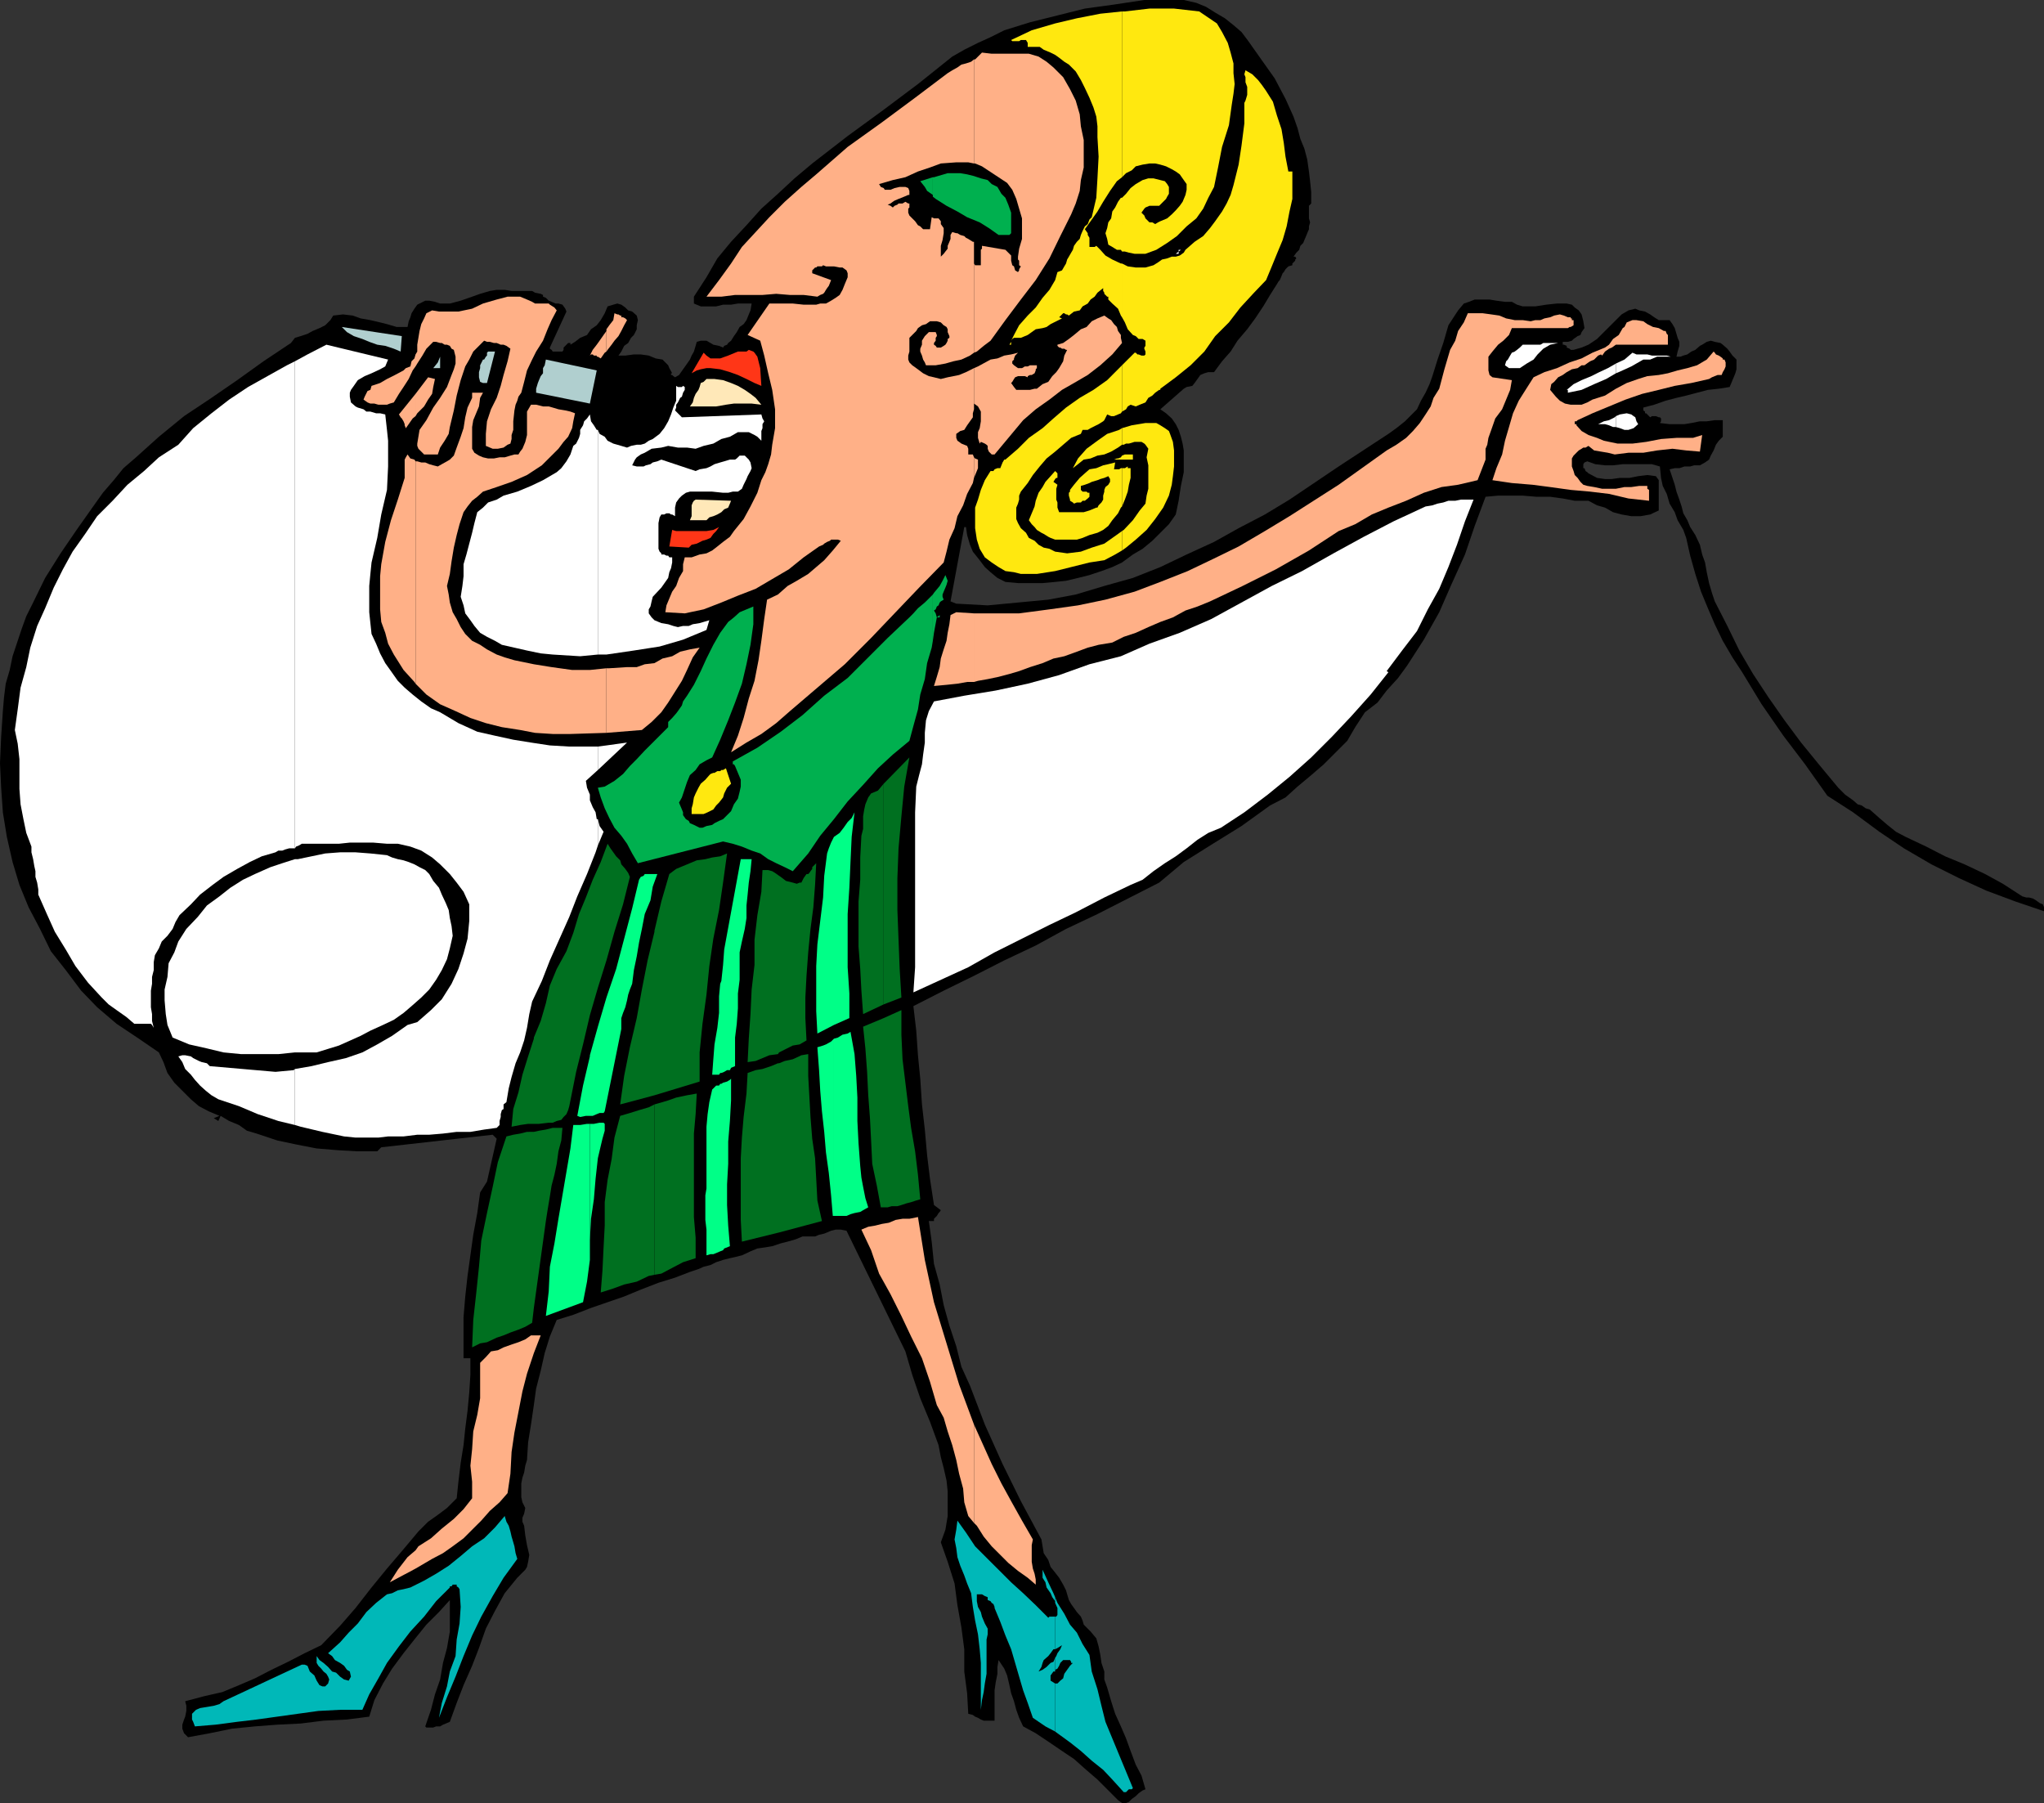 <svg xmlns="http://www.w3.org/2000/svg" width="357.598" height="315.398"><rect width="100%" height="100%" fill="#333333" stroke="none"/><path d="m226.297 20.398.703 2 .5 1.899.7 1.703.5 1.898L229 30l.2 1.7.198 1.898v2L229 36v2.2l.2.698-.2.7v.5l-.3.699-.2.5-.3.703-.2.5-.5.5-.203.7-.5.5-.5.698h.3l.2.301-.2.2v.199l-.5.5v.3l-.699.2-.5.5-.3.5-.2.199-.199.5-.3.703-.2.2-.3.5-1.2 1.898-1.199 2-1.402 2.101-1.399 1.899-1.699 2-1.203 1.902-1.5 1.7-1.399 1.898h-1l-.699.199-.699.3-.5.7-.5.703-.402.5-1 .2-.5.3L203 71.598l1 .699 1 .902.7 1 .5 1 .398 1.2.3 1.199.2 1.199v3.8l-.5 2.403-.399 2.598-.5 2.402-1.199 1.7-1.5 1.5-1.402 1.398-1.7 1.402-1.699 1-1.902 1.398-1.7.801-1.898.7-2.101.699-2 .5-2.098.5-1.902.199-2.2.203h-4.3l-2.2-.203-1.398-.7-1.203-1-1-.898-.899-1.199-1.199-1.5-.5-1.203-.5-1.7L169 92.2h-.3l-2.403 13 1 .399 5.5.3 10.601-1L188.2 104l5-1.5 5-1.402 4.8-1.899L207.598 97l4.8-2.203 4.301-2.399L221.297 90l4.3-2.602 8.602-5.8 8.7-5.7 1.398-1 1.5-1.199 2.101-2.101.7-1.5.8-1.399.7-1.5.5-1.402.902-2.899 1-2.898.898-3.102 1.7-2.601 1-1.2.902-.3 1-.399h2.598l1.199.2 1.5.199h1.203l.898.5 1 .3h2.2l1.902-.3 1.898-.2h1.7l.902.2.5.5.7.5.5.703.3 1.2.2 1.198-.5.7-.2.5-.5.199-.703.5-.297.3-.703.2h-.899v.5h.2l.5.203v.297l.5.203.199.2h.5l1.402-.403 1.2-.5 1.5-1 .898-.899L281.5 57.2l2.2-2.2 1.198-.703 1.2-.297.699.297 1 .203.902.5.7.5.8.5h1.899l.5.7.402.698.297 1 .203.7.297.699v.703l-.297 1-.203.898H294l.5-.199.7-.199.698-.5.7-.3.8-.7.399-.203.8-.5.7-.2.703.2 1 .203.398.297.801.703.399.5.5.7.699.698v1.7l-.2.699-.199.5-.3.703-.2.5-.3.7-1.899.3-1.902.2-3.797 1-1.703.398-1.899.5-2 .699-1.898.5v.5l.297.203v.297H288l.2.203.3.297.2.203.3-.203h.7l.5.203h.198l.2.2v.5l-.2.3 1.7.2h2.601l1.2-.2 1.5-.3h1.199l1.402-.2h1.398v2.898l-.699.7-.5.699-.402 1-.5.902-.297.7-.703.5-.899.5h-1l-.699.199h-1l-.902.3H293l-.902.2.5 1.5.402 1.199.297 1.203.5 1.398.402 1.2.301 1.199.7 1.203.5 1.2.898 1.398.8 1.699.399 1.703.5 1.398.3 1.7L299 102l.5 1.7.5 1.5 2.2 4.3 2.097 4.297 2.402 4.101 2.7 4.102 2.8 4 2.899 3.898 3.101 3.801 3.399 4.098.5.5.699.703.703.5.7.5.8.7.7.198.698.5.7.2 1.699 1.5 1.402 1.199 1.5 1.203 1.7.898 3.601 1.7 3.297 1.699 3.402 1.402 3.598 1.7 3.101 1.699 3.399 2.199.703.203h.5l.7.2.5.3.698.5.5.2.2.5v.698l-5-1.699-5.098-1.902-4.8-2.2-4.802-2.398-4.8-2.8-4.301-2.899-4.598-3.402-4.5-2.899-3.902-5.5-3.797-5-3.8-5.5-3.403-5.601-1.7-2.598-1.699-2.902-1.398-2.899-1.203-2.8-1.2-2.899-1-3.102-.898-3.199-.699-3.101-.5-1.399-1-1.699-.5-1.402-.902-1.5-.5-1.7-.7-1.398-.3-1.402-.2-2-1.398-.399h-5.102l-1.699.2h-1.402l-1.7-.2-1.398-.5-.5.2-.199.3v.7h.2l.198.5.301.199.2.199 1.5.8 1.398.2H282l1.398-.2h1.7l1.5-.3 1.601-.2 1.5.2.5.703v5.297l-1.5.703-1.699.297h-1.602L283.7 90l-1.5-.402-1.402-.801-1.399-.399-1.5-.8H275.5l-2.102-.399-2.199-.3h-2.402l-2.399-.2h-4.3l-2.2.2L258 92l-1.703 5-2.399 5.297-2.101 4.8-2.7 4.801-2.898 4.5-1.601 2.2-2 2.199-1.598 2.101-2.203 1.7-1.7 2.601-1.398 2.399-4.101 4.101-2.2 1.899-2.398 2-2.102 1.902-2.699 1.398-5 3.602-5 3.098-5.101 3.199-4.301 3.601-5.5 2.801-5.297 2.7-5.5 2.601-5.3 2.898-5.5 2.602-5.302 2.7-5.3 2.597-5.301 2.703.5 4.297.3 4.3.403 4.102.297 4.5.5 4.399.402 4.5.5 4.101.7 4.598 1.199.902-.2.301-.199.2-.3.5-.5.5v.398h-.899l.5 3.601.398 3.899 1 3.601.7 3.598 1 3.601 1.199 3.602.902 3.598 1.5 3.3 2.598 6.801 3.101 6.899 3.2 6.5 3.601 6.699.2 1.203.199 1.2.8 1.198.399 1.2.8 1 .7.902.703 1.2.5 1 .2.698.3 1 .398.7.5.699.5.703.7.797.3.703.2.7 1.199 1.198 1 1.2.402 1.402.301 1.5.2 1.398.5 1.5v1.399l.5 1.402.698 2.399.7 2.199 1 2.203.902 2.098.797 2.199.902 2.402 1 1.899.7 2.402-.5.2-.7.5-.5.5-.699.5-.5.5-.5.198h-.703l-.7-.5L193.7 313l-1.7-1.703-2.203-1.899-1.899-1.699-2.101-1.402-2.2-1.5-2.398-1.598L179 302l-.703-1.5-.5-1.402-.399-1.5-.5-1.399-.3-1.402-.399-1.7-.5-1.199-1-1.5-.199 1.2v1.199l-.3 1.5-.2 1.402V301h-1.902l-.5-.203-.5-.297-.5-.203-.399-.297-.8-.203-.2-3.598-.5-3.8V288.5l-.5-3.8-.699-3.903L167 277l-1.203-3.8-1.2-3.403.801-2.2.399-2.398v-4.3l-.2-1.899-.5-2.203-.5-1.899-.398-2.101-1.5-4.098-1.699-4.101-1.402-4.098-1.2-4.102-10.3-21.101-1-.2h-.899l-.8.2-1.2.5-.902.203-.7.297h-2.199l-1.199.5-1.402.402-1.2.301-1.5.5-1.199.2-1.398.198-1.203.5-1.5.7-1.2.3-.898.2-1.199.3-1.203.399-1 .5-1.2.3-.898.403-1.5.5-2.601 1-2.899.898-3.101 1.2-2.899 1.199-2.902 1-2.899 1-3.101 1.203-2.899.898-1.199 2.899-.902 2.902-.7 3.098-.8 3.101-.399 2.899-.5 3.402-.5 3.098-.199 3.101-.3 1-.2 1.2-.3.902-.2 1v2.398l.2.899.5 1-.2 1-.3.703v.7l.3.698.2 1.7.3 1.699.399 1.703-.2 1.2-.199.898-.3.5-.7.699-.699.703-2.203 2.7-1.7 3.097L85 284.898l-1.203 3.399-1.2 3.101-1.5 3.399-1.199 3.101L78.7 301.2l-.7.3-.5.2-.5.3h-.703l-.5.2h-1.2l-.199-.2 1-2.902.7-2.7.902-2.601.5-2.899.7-2.601.5-2.899v-5.5L76.796 282l-2.2 2.2-2.097 2.597-1.902 2.402-2 2.7L67 294.5l-1.5 2.898-.902 2.899-3.899.5-4.101.203-4 .5-4.098.2-3.902.3-4 .398-3.899.801-3.8.7-.7-.7-.3-.8v-.7l.3-.902.2-.5.199-1v-.899l-.2-.8 3.399-.899 3.101-.699 2.899-1.203 2.8-1.2 2.903-1.5 2.898-1.398 2.899-1.5 2.902-1.402 3.301-3.399 2.7-3.101 2.8-3.598 2.7-3.3L70.597 271l2.601-3.102 1.7-1.699L76.597 265l1.601-1.203 1.7-1.7.3-2.898.399-3.3.5-3.102.3-2.899.399-3.101.3-3.2.2-3.097v-2.902h-1.2v-7.2l.301-3.601.399-3.598.5-3.601.5-3.598.703-3.8.5-3.602 1.2-1.899 1.698-7.5-.699-.699-19.5 2.2-.699.698h-3.602L59 201.2l-3.602-.3-3.601-.7-3.297-.699-3.602-1.203-1.699-.5-1.402-1-1.7-.7-1.5-.898-.398.899-.8-.5 1-.399-1.899-.8-1.703-.899-1.399-1.203-2.898-2.899-1.203-1.699-.7-1.902-.8-1.7L24 181.5l-3.602-2.402L17 176.199l-2.8-2.902-2.7-3.598-2.602-3.3L7 162.5l-2-3.8-1.602-3.903-1.199-4-1-4.399-.699-4.3-.3-4.301L0 133.5l.2-4.602.3-4.5L.7 122l.3-2.402.7-2.399.5-2.402.898-2.7.699-2.097.8-2.203 1.2-2.399 2.101-4.3 2.7-4.301 2.8-4.098 2.899-4.101L18 86.199 19.898 84l1.7-2.102L23.797 80l4-3.602 4.402-3.601 4.801-3.2 4.5-3.097 4.598-3.3 4.8-3.2.7-.902 1-.301 1.199-.399.902-.5 1.2-.5 1-.5.898-.898.5-.8L60 55l1.7.2 1.398.5 1.699.3 1.703.398 1.2.301 1.698.5h1.899l.203-1 .297-.699.203-.703.5-.797.5-.703 1.398-.7h.7l1 .2.902.3h1.7l1.898-.5 2-.699 1.402-.5 1.7-.5 1.198-.199h1.399l1.203.2h3.598l.5.3 1 .2.402.199v.3l.5.2.5.5.5.199.7.3h.5l.698.2.5.703.2.5-2.899 6.297V61l.301.2.2.3h1.698l.2-.3v-.403l.3-.297.2-.203.3-.297h.399v.297l.8-.5.903-.7 1.2-.5.698-1 1-.699.7-.898.699-1.203.5-1.2 1-.3.703-.2.7.2.698.5.5.5.7.203.8.7.2.8-.2.898v.7l-.5 1-.5.5-.5.902-.699.5-.5 1-.5.7h1.2l1.5-.2h1.199l1.402.2 1.2.5 1.198.198 1 1 .2.5.5.899h-.2v.3h.2l.199.2.3.203.7-.402.703-1 .5-.7.7-1 .3-.699.398-.699.301-1 .2-.703.699-.2h1l.699.403.5.297 1 .203.703.297.2-.297.5-.203.198-.297.5-.402.5-.801.5-.7.5-.898.7-.5.5-.699.402-1 .297-.703.203-1.2h-2.402l-1.2.2H126.5l-1.203.3h-2.7l-1.199-.5v-1.199l2.2-3.398 1.902-3.3 2.398-2.903 2.7-2.899 2.601-2.898 2.899-2.602L139 31.2l3.098-2.601 6.199-4.801 6.3-4.598 6-4.5 6-4.8 2.102-1.2 2.399-1.199 2.199-1 2.402-1.203 4.5-1.399L185 2.7l4.797-1.199 5.101-.703L200.2 0h6.899l2.199.5 1.703.7 1.598 1 1.699 1 1.5 1.198 1.402 1.2 1.2 1.601 2.398 3.399L223 13.699l1.898 3.598 1.399 3.101"/><path fill="#ffe80f" d="m127.898 137.098-.699.699-.5 1-.199.703-.703.898-.5.5-.5.7-1 .5-.7.3H121v-1l.2-.699.198-1.199.301-.703.5-1 .399-.7.8-.699.7-.8.199-.2.5-.199H125l.5-.3h.5l.2-.2h.3l.5-.3.898 2.699m68.399-40.801.703-.5 1.7-1.399 1.898-1.699 1.5-1.902 1.402-2 1-2.098.5-1.902.2-1.5.198-1.7v-2.8l-.199-1.5-.5-1.399-.199-.5-.703-.5-.797-.5-.703-.398h-1.899l-2.398.398-1.703.5v2.899h.3l.403-.2h.5l1-.3h1.2l.5.3.198.2.5.703-.3 1.5.3 1.398V85.5l-.3 1.2-.2 1.398-1 1.199L198.2 91l-1.601 1.7-.301.198v3.399"/><path fill="#ffe80f" d="m196.297 92.898-1.399 1-1.699 1.2-2.199.699-1.902.703-2.399.297-2.101-.297-1-.5-1-.203-.899-.5-.699-.7-1-.5-.5-.898-.902-.8-.5-.899-.301-.703v-2l.3-.7.2-.699V86.7l.3-.699 1.2-1.5.902-1.402 1.2-1.5 1.199-1.399 1.5-1.199L186 77.797l1.398-1.2 1.7-.699.3-.699h.899l.5-.3 1-.5.402-.2.801-.5.2-.199.5-1 .698.297h.5l.7-.297.5-.203.199-.297v-8.102l-2.598 2.602-2.402 1.7-2.399 1.398-2.398 1.699-2.203 1.902-1.899 1.7L180 76.597l-1.902 1.902-2.2 1.898h-.199l-.3.5-.399 1h-.5l-.5.2-.203.3h-.5l-1 1.602-.7 1.7-.5 1.698-.5 1.399v3.601l.301 2 .5 1.602.899 1.5 1.203.898 1.2.801 1.198.7 1.5.199 1.2.3h2.8l3.2-.5 2.8-.699 3.2-.8 2.601-.399 1.899-1 1.199-.703v-3.399m0-4.299.5-1.2.5-1.398.203-1.203.297-1.2v-1.699h-.5v-.3l-.5.3h-.5v6.7"/><path fill="#ffe80f" d="M196.297 81.898h-.2l-.3.2h-.899l.2-1.2-1.2.301-.898.2-1.203.5-1.2.199-.8.699-.899.8-1 1.2-.699.902V86l-.199.2v.5l.2.698v.2l.5.3.198.2.5-.2h.7l.3-.3h.399l.5-.399.3-.3V86v.2h-.3l-.2-.2h-.699l-.3-.3V85l.699-.203.8-.297.403-.203 1-.297.5-.203.7-.2.698-.3.301.5v.5l-.3.5-.5.402-.2.5V86l-.199.7v.698l-.3.5-.5.5-.2.399h-.203l-1.2.5-1 .3h-4.3l-.297-.8v-.899l-.203-.5V85.5l.203-.703-.402-.297-.301-.203.3-.5.2-.2H185v-.8l-.402-.399-.801.899-.899 1-.5.902-.699 1-.5 1.399-.199 1-.5 1.199L180 91l.5.7.5.5.398.5.801.5.399.198.8.5.399.2.8.3h3.801l1-.3 1.2-.5 1.402-.399 1-.5.898-.699.7-1 1-1.203.5-1 .199-.2v-6.699m0-1.5h1.902V79.5h-1.402l-.5.2v.698m0-.698-.2.3-.5.2h-.199l-.5.198h1.399V79.7m0-4.802-.5.301-2.098.7L192 77.097l-1.902 1.402-1.5 1.7-.899 1.698.899-.699 1-.8 1.199-.2 1.203-.5 1.2-.199 1.198-.5 1.2-.703.699-.5v-2.899m0-2.897.703-.402.297-.5.5-.301.902.3.7-.3 1-.399.5-.8.699-.399.5-.5.699-.5H203V68l2.7-2 2.597-2.102 2.402-2.398 1.899-2.703L215 56.398l2-2.601 2.398-2.598L221.5 49l1-2.402.898-2.2 1-2.398.7-2.402.5-2.598.5-2.203V30h-.7l-.5-2.602-.3-2.398-.399-2.402-.8-2.399-.7-2.402-1.199-1.899-.703-1-.7-.898-1-1-1.199-.703-.199.703.2.5v.898l.3.801v1.399l-.3 1-.2.402v3.598l-.5 3.902-.5 3.297-.902 3.601-.5 1.7-.7 1.5-.8 1.402-1.2 1.7-.898 1.198-1.199 1.399-1.5 1-1.602 1.402-.3.5-.7.5-.699.2H205l-.8.3-.903.2-.7.5-.8.5-1.399.398H198.7l-1.402-.2-1-.5V55.5l.5.898.5 1.2.902 1 .5.199.5.5h.7l.5.3v.903l-.2.297V61l.2.5v.5l-.2.2h-.5l-.5-.2h-.2l-.3-.3h-.2l-2.203 2.198V72m0-25.902h-.2l-1.5-.7-1.199-.699-.898-1-.703-.699-.297.2h-.902v-1.602l-.301-.5v-.301l-.5-.7 1-1.398L192 37l1-1.703 1.2-1.899 1.198-1.699.899-.699V2l-3.797.398-4.102.801-3.8.899-4.098 1.199L176.898 7l.2.2h1.199l.3-.2h.903l.297.5v.7h2.101l.7.5 1.199.5.8.398.7.5.902.699.801.5 1.2 1.203.898 1.5.699 1.398.8 1.7.7 1.699.5 1.601.203 1.7V24l.2 3.398-.2 3.801-.203 3.399L191 38l-.402.398-.301.801-.5.399-.399.8-.3.7-.2.699-.5.5-.5.703-.199.7-.3.5-.399.698-.3.5-.2.7-.3.5-.403.699-.797.3-.402 1.403-1 1.7-1.2 1.398-1.199 1.699-1.402 1.402-1.5 1.7-.899 1.699-.5 1 .2-.301.3-.2h1.2l1.199-.5.703-.5.7-.5 1.198-.199.7-.199.699-.5 2-1-.5-.199.703-.703h.2l.3.203h.2l.3.2.898-.7 1-.203.5-.7.899-.5.5-.699.703-.5.5-.699 1-.8v.5l.2.3v.2l.5.5h.198v.5l.7.699 1 .902.5 1.2.199.3v-9.402"/><path fill="#ffe80f" d="M196.297 44h.5l.703.2 1 .198h1.898l1.899-.699 1.902-1.199 1.7-1.203 1.699-1.7 1.699-1.398L210.5 36.5l.898-1.902 1-1.899.7-3.402.699-3.598L215 21.9l.5-3.602.297-1.899L216 14.7l-.203-1.902v-1.7l-.5-1.898-.5-1.699-1-1.902-.899-1.5L209.797 2l-4.399-.5h-4.3l-4.301.5h-.5v29l.703-.703 1-.5.7-.7 1.198-.3 1.2-.2h1l.902.2 1 .3 1 .5.7.403.698.5.7 1 .5.7v1l-.2.898-.5 1.199-.5.703-.699.797-.699.703-.8.7-1.2.5-.402.198-.5.301-.5-.3h-.5l-.7-.7-.199-.5-.5-.5.5-.699.2-.203.699-.297h1.699L204 34.797l.2-.399.3-.5V32.7l-.3-.5-.403-.5-2-.5h-.899l-1 .301-1.199.7-.902.698-.797 1-.703.7V44m0-9.402h-.2l-.5.699-.5 1-.5.703-.199 1.2-.5.698-.199 1-.3.899.3 1 .2 1 .699.402.8.5h.7l.199.301v-9.402m-6 6.199h.3v-.399.399h-.3m-13.399 19-.3.5h.3zm0 0"/><path fill="#00b04f" d="m163.2 112.098.198-1.399.5-2.699h.5v-.402l-.5.402-.199-.703-.3-.5.3-.2.2-.5.3-.199.2-.5.199-.199.5-.3-.2-.5V104l.2-.5.3-.703.2-.5.199-.7-.399-1-.5 1-.5.903-1 1.2-.199.3v8.098"/><path fill="#00b04f" d="m163.2 104-.7.7-.703.698-1.2 1-.8.899-.7.703-3.8 3.598-3.399 3.402-3.601 3.598-4.098 3.101-3.8 3.399-3.801 2.902-4.098 2.797-4.3 2.402v.5h.198l.2.301 1 2.398v1.2l-.2.902-.3 1.2-.7 1-.5 1.198-1.398 1.399-.703.3L125 144l-.402.297-1 .203-.7.297h-.5l-1-.5-.699-.297-.199-.402-.5-.301-.5-.7v-.5l-.203-.5-.297-.699-.203-.5.5-.898.5-1.5.402-1.203.5-1.2 1-.898.7-1 1.199-.699 1-.5 1.402-3.102 1.398-3.398 1.2-3.102 1.199-3.3.8-3.399.7-3.402.5-3.598v-3.101l-2.399 1-1 .902-1 .797-1.398 1.902-1.203 2.098-1.2 2.402-1 2.2-1.199 2.398-1.199 1.902-.699 1-.203.7-.7 1-.3.398-.7.8-.699.7v.902L114 130.098l-1.203 1.199-1.399 1.5L110.2 134l-1.2 1.398-1.5 1.2-1.703 1-1.2.199.5 1.703.7 1.898.8 1.7.903 1.699 1.2 1.402 1 1.399.898 1.699 1 1.703 14.902-3.8 1.7.398 1.597.5 1.703.699 1.5.5 1.398 1 1.399.703 1.5.7 1.402.698 2.7-3.101 2.101-3.098 2.398-2.902 2.399-3.098 2.703-2.902 2.598-2.899 2.601-2.398 2.899-2.402.699-2.598.8-2.902.403-2.598.797-2.703.402-2.797.801-2.703.2-1.2V104m0-69.602.5.399L165.597 36l1.902 1 1.7 1 2.198.898 1.602 1 1.7 1.2h1.898l.3-.301v-3.598l-.5-1.402-.5-1.2-.699-.699-.699-1.199-1-.5-.703-.699-1.2-.3-1.199-.403-1.199-.297-1.199-.203h-2.203l-2.399.703h-.199v3.398"/><path fill="#00b04f" d="m163.2 31-2.2.7.797 1 .402.698 1 .7v.3V31"/><path fill="#fff" d="M206.2 44.398h-.5l.898-.699h-.399v.7M272.598 60l-1.399.297L270 61l-1 1-.703.898-1.2.7-1.199.8H264l-.703-.5.203-.699.297-.3.402-.7.301-.5.5-.199.398-.3.5-.403.5-.5h3.102L270 60h2.598m-221 136.797 1 .3 3.8.903 3.801.797 2 .203h4l1.7-.203h2.699L73 198.5h2.098l2.402-.203 2.398-.297h2.399l2.402-.402 2.2-.301.5-.5v-.7l.199-.699v-.5l.199-.699.3-.199v-.8l.5-.403.403-2.399.5-2 .7-2.398.8-1.902.7-2.098.5-2.203.398-2.399.5-2.199 1.699-3.601L96.199 168l3.399-7.602 1.402-3.601 1.7-3.899 1.5-3.8.398-1.2v-4.601h-.2l-.199-1.2-.5-.898-.5-1.199v-1l-.5-1.203-.199-1.2 2.098-1.898v-4.101h-5l-3.399-.2-3.3-.5-3.102-.5-3.2-.699L83.5 128l-3.3-1.5-3.2-1.902-1.602-.7L73.7 122.7l-1.5-1.199-1.402-1.203-1.2-1.2-1.199-1.699-1-1.398-.898-1.703-.703-1.7-.797-1.699-.203-1.898-.2-1.902V102.5l.2-2.102.203-2 1-4.3.7-4.098 1-4.3.198-4.102v-4.5l-.199-1.899-.3-2.699-.899-.203h-.703l-1-.297h-.7l-.5-.402-1-.301-.398-.2-.8-.699-.2-1V68.7l.2-.5.5-.699.699-1 1.199-.703 1.203-.5 1.5-.7.898-.5.5-1.199-10.8-2.601L53.797 62l-2.2 1.2v85.198l.2-.3.5-.2.5-.3h6.5l1.902-.2h4.098l2.402.2h1.899l2.199.5 1.902.699L75.598 150 77 151.2l1.7 1.698 1.198 1.5 1.2 1.602 1 2.2v2.898l-.301 3.101-.7 2.598-.898 2.703L79 172.098l-1.703 2.699-1.899 1.902L73 178.797l-1.703.5-2.7 1.902L66 182.7l-2.602 1.399-2.898 1-3.102.699-2.898.703-2.902.5v9.797"/><path fill="#fff" d="m51.598 187-.2.2-3.199.3-11.5-1-.5-.5-.902-.203-.5-.2-1-.5-.399-.3-1-.2h-.5l-.699.2.7 1 .5 1.203 1 1 .699.898.902 1 1 .899 1 .8 1.2.7 3.597 1.203 3.3 1.398 3.602 1.2 2.899.699V187m0-2.902h3.8l3.899-1.2 3.8-1.699 1.7-.902 2.203-1 1.898-.899 1.7-1.199L72 176l1.7-1.5 1.398-1.402 1.199-1.7 1-1.699.902-1.902.5-1.899.5-2.199L79 162l-.3-1.402-.2-1.399L78 158l-.703-1.5-.5-1.203-1-1.2-.7-1.199-.699-.699-1-.5-.898-.5-1-.402-.902-.297-1-.203-1-.297-.899-.402-2.902-.301-2.598-.2H59.5l-2.602.2-2.398.5-2.402.5h-.5v33.8m0-33.8-2.2.703-2.101.7-2.7 1.198-2.097 1-2.203 1.399-1.899 1.5-2.199 1.601-1.601 2-2 2.102-1.399 2.2-.699 1.898-1 1.902-.203 2.398-.5 2.2V175l.203 2.398.297 1.899.902 2.203 2.899 1.2 3.101.698 2.899.7 3.101.3h6.5l2.899-.3v-33.801"/><path fill="#fff" d="m51.598 63.2-1.399.698-3.402 1.899-3.399 1.902-3.3 2.2L37 72.296l-3.203 2.601-2.598 2.899L27.797 80l-2.598 2.398-2.902 2.399-2.598 2.8-2.699 2.7-2.102 3.101L12.7 96.5 11 99.598l-1.602 3.199-1.5 3.601L6.5 109.5l-1.203 3.797-.7 3.402-1 3.598-.5 3.8-.5 3.602.5 2.399.301 2.699V138l.2 2.7.5 2.597.5 2.402.902 2.399v1l.297 1.199L6 151.5l.2.898v1l.3 1 .2 1.2v.902l1.5 3.398L9.597 163l1.902 3.098L13.2 169l2.198 2.898 2.399 2.602L19 175.7l1.398 1 1.7 1.198 1.402 1.2h2.898l.2.199.3.5-.3-1.2v-1.199l-.2-1.199v-2.902l.2-1.2v-1.199l.3-1.199v-1.402l.2-1.2.699-1.199.5-1.199 1-1 .902-1.199.5-1.203.7-1.2 2-1.898L35 156.5l2.2-1.703 1.898-1.399L41.5 152l2.2-1.203 2.097-1 2.402-.7.5-.3h.7l.5-.2.699-.199h1V63.2m53 84.698 1-2.398-.7-1-.3-1.203v4.601m0-13.198 5.101-4.802-3.601.5-1.5.2v4.101m0-20.199h1.5l4.8-.703 4.5-.7 4.102-1.199 4.098-1.699.5-1.699-1 .297-.7.203-1.199.2-.699.3h-1l-.902.2-.801-.2-.899-.3-1.199-.2-1.199-.5-.5-.5-.5-.703v-.7l.297-.5.203-.898.2-.8 1.5-1.602 1.198-1.7.2-1 .3-.699.2-1V97.5h-.5l-.2-.3h-.3l-.399-.2h-.5v-.203l-.3-.297-.2-.5v-4.5l.2-1 .3-.5h.5l.399-.203h.5l.3.203h.2l.5.297v-1.5l.199-.899.5-.699.5-.5.703-.5.7-.199h3.898l1.902.2h.898l.801-.2h.899l.699-.5.3-.703.5-1 .2-.5.5-.899.203-.5-.203-1-.297-.5-.703-.699h-.899l-.5.5-.3.2h-.899l-1 .3-.699.2-1 .3-.703.399-.7.3-1.199.2-.699.3-6-2-.699.301-.8.2-.403.3-.797.2-.402.199h-1.2l-.8-.2.5-1 .3-.398.7-.5.699-.3 1.203-.7 1.7-.203 1.198-.297 1.7.297h1.601l1.5.203 1.399-.5 1.699-.402 1.402-.801 1.5-.399 1.399-.8H131l1 .5.5.3.7.7v-1.7l.198-.5V74.2l.301-.5-.3-.5-.2-.699-13.902.5-1.2-1.203.2-.5v-.5l.3-.399.403-.8.297-.2.203-.699.297-.5v-.5l-.297-.199-.203.2h-.7l-.3-.2v2.598l-.5 1.199-.399 1.203-.5 1.2-.699 1.198-.8 1-1.2.899-.699.3-.703.5-.7.2h-.699l-1 .203-.699.297-1-.297-.699-.203-.703-.2-1-.5-.5-.699-.899-.5-.3-.699v39.3"/><path fill="#fff" d="M104.598 75.2h-.2l-.5-.802-.5-.699-.199-1.199-.5.7-.5.5-.199.698-.5.801v.7l-.203.699-.5 1-.5.402-.5 1.5-.7 1.2-.898 1.198-.8.7L95 84l-2.102 1-2.398 1-2.402.7-1.2.698-1.5.5-.898.899-1 .8L83 91.5l-.402 1.7-.5 1.898-.5 1.902-.5 1.7v2.097l-.2 1.703-.3 1.898.5 1.5.3 1.399.899 1.203.703 1 1 1.2 1.2.698 1.398.7 1.199.699 2.203.5 2.2.5 2.398.5 2.101.203 4.801.297 3.098-.297V75.2m178.102-.5.698.198.801.301h.7l.898-.3.8-.7-.3-.5-.2-.699-.3-.203-.399-.297-.8-.203-1.2.203-.699.297v1.902"/><path fill="#fff" d="m282.7 72.797-.2.203-1 .5-.902.2-1 .5h1.199l.703.198.7.301h.5v-1.902m0-7.5.5-.2 2.198-1 2.102-1.199h1.2l1.198-.5h2.399l-.7-.199H289l-.8-.199h-1.903l-.7-.3-1.398 1.198-1.5.7v1.699"/><path fill="#fff" d="m282.7 63.598-1.403.8-1.5.7-1.399.699-1.699.703-1.402.7-1.2 1h.2v.5l2.402-.5 2.2-1 2.101-.903 1.7-1v-1.7"/><path fill="#ff3617" d="M133.2 67.5 132 67l-1.402-.703-1.5-.7-1.399-.5-1.699-.5-1.703-.199h-.7l-1 .2-.699.199-.898.5 2.098-3.598.5.5.699.5H126l1.398-.5 1.7-.699h1.5l.402-.3.797.3.203.2.5.698.2.801.3 1.2.2 3.101"/><path fill="#b0cfcf" d="m70.098 61.5-1.2-.5-1.5-.5L66 60.297l-1.402-.5-1.2-.5-1.5-.5-1.199-.7-.902-.898 10.5 1.598-.2 2.703m33.103 9.098-9.403-1.899V68l.3-1 .2-.5.3-.703.403-.5v-.899l.297-.5.203-1 8.898 1.899-1.199 5.8M85.2 67h-.7l-.5-.203-.203-.797v-.902l.203-.7v-.5l.5-1h.2l.3-.5.2-.199v-.5l.198-.199h1.2L85.199 67m-8.601-2.602H77v-2l-.402 1v1m0-1-.801 1h.8zm0 0"/><path fill="#ffe8b8" d="m133.2 70.797-1.7-.2h-3.102l-1.398.2-1.703.3h-4.598l.5-.699.2-.8.3-.7.5-.699.2-.5.199-.699.5-.203.5-.5H125l1.5.203 1.398.5 1.2.5 1.199.7 1 .698.902.7 1 1.199"/><path fill="#fff" d="m186 80.7-.203 1.198L186 80.7"/><path fill="#ffe8b8" d="m127.898 87.598-.199.5-.3.699-.7.3-.5.5-.699.403-.703.297-.7.203-.5.5H120.7l.301-.703v-1.899l.2-.5.198-.3.301-.2 6.2.2"/><path fill="#fff" d="m257.797 87.398-1.5 3.801-1.399 4.098-1.5 3.902-1.601 3.801-2 3.598-1.899 3.8-2.601 3.399-2.7 3.601.301.2-3.101 3.902-3.399 3.797-3.398 3.601-3.602 3.602-3.8 3.398-3.801 3.102-4.098 3.098-4.101 2.699-2.2.902-1.898 1.2-1.902 1.5-1.899 1.398-1.902 1.203-2 1.398-1.899 1.5-2.101.899-4.598 2.203-5 2.598-4.601 2.199-4.801 2.402-4.797 2.399-4.602 2.601-9.601 4.399.3-4.399v-27.101l.2-4.5.5-2 .5-1.899.203-1.699.297-2.102V128.2L162 126l.5-1.602.898-1.699 5.301-1 5.5-.902 5.598-1.2 5.5-1.5 5.3-1.898 5.5-1.402 5-2.2 5.301-1.898 5.5-2.402L222.5 102.5l5.297-2.602 5.5-3.101 5.3-2.899 5.2-2.699 5.601-2.601 1.2-.2.902-.3 1-.2.898-.3h1.2l1-.2h2.199"/><path fill="#ff3617" d="m120.5 95.797-3.402-.2.5-2.898.699.2h5.3l1.2-.2 1-.5-.5.7-.5.5-.5.699-.7.3-.699.2-1 .5-.898.199-.5.5"/><path fill="#007020" d="m93.398 228.797 2.102-15.2.297-1.898.402-2.402.301-1.899.5-1.898.398-1.902.301-2.2.5-1.898.2-2.203h-1.7l-1.199.3-1.203.2-.899.203v30.797m0-30.797H92.2l-1.199.297-1.203.203-1.2.297-1.5 4.5-.898 4.3-1 4.602-1 4.801-.402 4.598-.5 4.8-.5 4.5-.2 4.801L84 235l1.2-.203 1.698-.797 1.2-.402 1.199-.5 1.402-.5 1.2-.5 1.199-.7.3-2.601V198m0-1.402h.899l1.703-.2h.7l.698-.3.801-.2.399-.5.5-.5.3-.699.2-.699.199-1 1-5 1.203-4.8 1.2-5.102 1.398-4.801 1.5-4.797 1.402-5 1.5-4.8 1.2-4.802-.302-.699-.5-.699-.699-.8-.199-.7-.703-.703-1-1.399-.5-.8-1.2 3.199-1.398 3.101L102.5 157l-1.203 2.898-1 3.301-1.2 3.2-1.699 3.101-1.199 2.898-.699 3.102-.902 3.098-1.2 2.902v15.098m0-14.898-1 3.097-1 3.203-.699 3.098-.902 2.902-.297 3.098 1.5-.301 1.398-.2h1V181.7M114.5 223l1.2-.203 1.898-1 1.902-1 2.2-.7V216.5l-.302-3.602v-14.601l.301-3.399.2-3.601-1.7.3-1.902.403-1.399.5-1.699.5-.699.2V223"/><path fill="#007020" d="m114.5 193.2-1 .5-1.703.5-1.598.5-1.699.5-1 3.8-.5 3.797-.703 3.601-.5 3.899v4.101l-.2 3.801-.199 4.098-.3 3.8 2.199-.699 1.902-.699 2.2-.5 2.101-1 1-.199v-29.8m0-1.602 7.898-2.399v-5.101l.5-5 .7-5.098.5-5 .699-4.8 1-5 .703-4.802.7-5.101-1.2.5-1.402.203-1.2.297-1.5.203-2.398 1-1.203.5-1.2.898-1.398 4.801-1.199 5.098v28.8m0-28.597-1.203 5-1 5.098-.899 5-1.199 5.101-1 5-.699 5 6-1.601V163m21.797 52.598 7.5-2L143 210l-.203-3.8-.2-3.602-.5-3.399-.3-3.8-.2-3.602-.199-3.598v-3.8l-1.199.199-1.5.699-1.402.3-1 .403v29.598m0-29.598h-.2l-1.199.5-1.5.5-1.199.2-1.402.5-.2 3.597-.5 4.101-.3 3.602-.2 3.598v10.8l.2 3.801 6.5-1.601V186m0-1.902 1-.5 1.402-.7 1.2-.199 1.199-.699-.2-3.902V174.5l.2-3.8.3-4.102.399-4.098.5-3.8.3-3.903.2-3.797-.7.7v.3l-.3.398-.2.301-.199.2h-.3l-.5.699-.399.8h-.3l-.5.2-.7-.2-1.199-.3-.902-.7-.301-.199v30.899m0-30.898-.7-.5-.5-.302-.699-.199h-1L133.2 156l-.699 4.098-.5 4.3v4.399l-.5 4.3-.203 4.301L131 181.7l-.203 4.098 1.402-.2 2.399-1 1.5-.199.199-.3V153.2m18.301 58h.699l.703-.2h1l.7-.203.898-.297.8-.203.899-.297.703-.203-.402-4.297-.5-4.102-.7-4.101-.5-3.797-1-8.203L157.7 181v-4.3l-3.101 1.398v33.101m-.001-33.101-3.598 1.5.398 3.8.301 4.102.2 4.098.3 4 .2 3.902.199 4.098.8 3.8.7 3.801h.5v-33.101m0-2.398 3.101-1.2-.3-5-.2-5.102L157 159.2v-5.601l.2-5.2.5-5.601.5-5.2.898-5.097-4.5 4.598V175.7"/><path fill="#007020" d="m154.598 137.098-1 1.199-1.2.5-.5.703-.5 1.2-.199.898-.199 1.199V145l-.3 1.2-.2 3.8v3.898l-.3 3.801v7.899l.3 3.902.2 3.797.3 4.101 3.598-1.699v-38.601"/><path fill="#00ff87" d="M103.2 217.5v-.5l.198-3.8.5-3.403.301-3.598.399-3.601.8-3.399.399-1.402v-1.2l-.2-.199h-.699l-1 .2h-.699V217.5"/><path fill="#00ff87" d="M103.2 196.598h-.5l-1.2.199h-1.203l-.5 4.101-.7 4.102-.699 4.098-.699 4.101L97 217.5l-.8 4.098-.2 4.3-.5 4.301 6.5-2.402.7-3.598.5-3.8v-23.801m0-1.398h.5l.698-.302.5-.199h.7l.199-.3L108.699 180v-1.902l.301-.899.398-1L109.7 175l.2-1 .3-.902.399-1 .3-2.399.5-2.402.399-2.399.5-2.398.5-2.602 1-2.398.402-2.402.801-2.2h-2.203l-.2.301-.5.2-.3.5-1.2 5-1.398 5.3-1.402 5.301-1.7 5-1.5 5.098-1.398 5v10.601m0-10.402-1.2 5.101-1 5.301.5.2 1-.2h.7v-10.402m22.8 34.101.5-.199.2-.3 1-.399-.302-3.602-.199-3.601v-3.598l.2-3.601v-3.899l.3-3.601.2-3.598v-3.8l-.2.198-.5.301-.699.2-.3.199h-.2v29.3m0-29.3-.203.3h-.5l-.7.7-.5 2.199-.3 2.101-.2 2.2v10.8l-.199 1.2v4.3l.2 1.7v4.5l.699-.2h.5l.5-.199.703-.3v-29.301m0-1.898h.2l.5-.2.5-.3h.5l.198-.403.7-.297v-5l.3-2.402.2-2.7v-2.601l.3-2.399v-4.8l.399-1.899.5-2.199.3-1.902v-2.2l.2-1.898.203-2.102.297-2 .203-2.101h-1.902l-2.899 15.8-.199 2.7-.3 2.8-.2.5V187.7m0-15.602-.203 2.199v2.902l-.297 2.598-.5 2.902-.203 2.598-.2 2.703h1.2l.203-.3v-15.602m19.898 40.602h2.2l.699-.302.703-.199 1-.199.5-.3.898-.5-.5-1.602-.398-2-.3-1.598-.2-2-.3-4-.2-3.902V192l-.203-3.8-.297-3.802-.703-3.898-.5.297-.899.203-.8.5-.7.2v31"/><path fill="#00ff87" d="m145.898 181.7-.5.5-.898.5-.5.198-1 .301.297 4 .203 3.598.297 3.601.402 3.602.301 3.598.5 3.601.398 3.899.301 3.601h.2v-31m-.001-2.402 2.7-1.2v-4.3l-.301-4.598v-9.3l.3-4.602.2-4.5.203-4.399.5-4.3-.5 1-.703.699-.7 1-.699.902-1 .7v32.898m0-32.899-.5 1-.398 1-.3.899-.5 3.902L144 157l-.5 4.098-.5 4.101-.203 3.801v7.898l.203 3.899 2.898-1.5v-32.899"/><path fill="#ffb087" d="M291.797 60.297h-9.098l-.699.5-.5.203-.703.5-.5.7-.2-.2-.5.2-.699.698-.699.301-.3.2-.7.5h-.5l-.699.5-1 .199-.902.5-.7.5-.8.402-.7.797-.5.402-.199 1 1 1.2.7.699.898.5 1 .199h1.902l1-.399.899-.5 2.199-.699L282.699 68l1.899-1 2-.703 1.601-.5 2-.2 1.598-.3 1.703-.5 1.7-.399 1.698-.5 1.7-1 1.199-1.398.203.2.2.3.5.2.3.198.398.301v.2h.301l.2.5v.699l-.2.5-.3.5-.2.5h-.699l-.5.199-.5.203-.5.297-3.102.703-2.898.5-2.8.7-2.903.698-2.899 1-2.898 1.2-2.902 1.199L276 73.5l-.203.2h-.297v.5h.297v.198l.902 1 1.2.7 1.5.5 1.199.5 2.402.5h2.598l2.402-.301 2.598-.5 2.699-.2h2.902l1.598-.5-.399 2.903-2.398-.203-2.402-.297-2.7.297-2.398.402h-2.602l-2.398.301-1.203-.3-1.2-.2-1.199-.203-1-.797-.5.297H277l-.3.203-.5.297-.403.402-.297.301-.203.2-.297.5v1.398l.297.8.203.7.5.5.5.699.5.5.7.203 1.198.2 1.399.3h2.402l1.5-.3h1.2l1.398-.2h1.402v.5l.301.2v1.898l-3.602-.399-3.398-.8-3.3-.399-3.403-.3-3.598-.5-3.101-.403-3.598-.297-3.402-.5.699-2.102 1-2.398.5-2.402.703-2.399.7-2.402 1-2.2 1.198-1.898L268.297 66l1.902-.902 2.2-.7 2.199-1 2.101-.699 1.899-1 2.199-.902.703-.5.7-1 1-.7.698-1.199.301-.199.399-.8 1-.399h.699l1.203.2.7.5 1 .5 1 .198.898.5h.3l.2.5.199.2v1.699M72.7 274.398l2.898-1.699 1.902-1 1.7-1.199 1.898-1.402 1.5-1.5L84.199 266l1.5-1.703 1.7-1.5 1.398-1.598.5-3.402L89.5 254l.5-3.402.7-3.598.698-3.602.801-3.101 1.2-3.598 1.199-3.101h-1.7l-1 .699-1.199.5-1.199.402-1.402.5-1 .5-1.2.2-.898 1-1 1v6.199l-.5 2.902-.703 2.898-.2 3.102-.3 2.898.3 2.801v2.899l-1.5 1.902-1.699 1.7-2.101 1.698-1.899 1.7L73.2 270.5l-.5.7v3.198m0-3.198-1.403 1.198-1.7 2.2-1.398 2.199 4.5-2.399V271.2m.001-151.602 1.898 1.902L77 123.2l2.7 1.198 2.597 1.2L85 126.5l2.797.7 3.203.5 2.598.5 3.101.198h3.098l6.3-.199v-11.3l-2.898.3h-3.101l-3.598-.5-3.102-.5L90 115.5l-1.703-.5-1.399-.5-1.699-.902-1.199-.801-1.402-.7-1.2-1.199-.8-1.199-.7-1.402-.699-1.2-.5-1.699L78.5 104l-.3-1.5.5-2.102.3-2.199.398-2.402.5-2.2.5-1.898.7-2.101.699-1 .8-1 .903-.7 1-.898 2.398-.8 2.602-.903 2.7-1.2 2.597-1.699 1-1 .902-.898 1-1 .899-1.203.8-.899.7-1.5.199-1.199.3-1.402-.8-.297-.899-.203-1.199-.2-1-.3-.699-.2h-1l-1.203-.3h-.899L92.2 72v4.098l-.3 1.199-.5 1.203-.4.5-.3.5H90l-.703.2-1 .3h-.899l-1 .2h-1L84.5 80l-.703-.3-.797-.5-.402-.7v-3.8l.199-1.2.5-1.203.5-1.2.203-1.5.5-.898h-1.902v.899l-.801 1.699L81.398 73l-.3 1.898-.5 1.5-.7 1.899-.5 1.402-.699.7-.5.3-.902.5-.7.399-.8-.2-.7-.199-.699-.3H73.7l-.699-.2h-.3v38.899"/><path fill="#ffb087" d="m72.7 80.7-.2-.302-.703-.199-.5-.699L71 80l-.203.398v3.2l-1.2 3.8L68.399 91l-1 3.797-.699 3.902-.199 2.098v5.8l.2 2.2.698 1.902.5 1.899 1 1.902 1.7 2.7 1.902 2.097.2.3V80.7m-.001-7.903.3-.5 1.2-1.2.698-1.199.7-1 .199-1.199.3-1.402L74.899 66 72.7 68.898v3.899m0-3.899L69.796 72.5l.3.5.2.2.3.5.2.5v.198l.203.5-.203.301.703-1 .7-1 .5-.402v-3.899"/><path fill="#ffb087" d="m72.7 64.098.3-.5.898-1.399.7-1.199 1.199-1.203h.5L77 60h.297l.5.297h.402l.5.203.301.5.398.2.301 1.198v1.2l-.3 1-.399 1-.8 2.101-1.2 1.899-1.203 1.699-1.2 2.203-1.199 1.7L73 77.597V78l.2.5 1 1h2.398L77 78.297l.797-1.2.703-1.199.2-1.199.698-2.902.5-2.598.7-2.699.8-2.402.7-1.2.699-1.398 1.902-1.902.5.199h.5l.7.203h.5l.699.297h.5l.5.203.699.5-.5 2.2-.7 2.398-.5 1.902-.699 2.098-1 2-.699 2.101L85 75.9V78l1.2.5h.898l1-.203.699-.5.5-.2.203-.8v-.7l.297-.898v-1.5L90 71.797l.2-1 .3-.7.2-.699.5-.699.5-1.902.5-2 .898-1.899.699-1.398L95 59.598l.797-2L96.5 56l.898-1.703-.398-.5-.8-.5-.2-.2h-2.402l-.5-.3-.899-.399-1.199-.5h-2.203l-1.899.5-2.398.7-1.902.902-2.399.5h-3.402l-1.2-.203-1 .5-.398.902-.5 1-.3 1.2L73 60.296V61.5l-.3.5v2.098m0-2.098-.2.7-.5.5-.203.898-.797.3-.402.399-1.5.8-1.399.7L66.5 67l-1.5.5-.203.7-.5.198-.5 1-.2.5.7.5.5.2h.703l.7.199h1.5l.5-.2.698-.199.899-1.5.8-1.199.903-1.402.7-1.5.5-.7V62m33.398 66.2 6.199-.5 1.703-1.403 1.7-1.7 1.198-1.699 1.2-1.898 1.199-1.902.902-1.899 1-2.199 1.2-1.703-1.7.3L119 114l-1.402.797-1.7.402-1.398.801-1.703.2-1.399.5H109.7l-3.101.198h-.5V128.2m-.001-66.7.199-.3.703-.903.5-.7.7-.8.5-.899.5-1 .5-.898-.302-.3-.398-.2h-.3v-.3h-.2l-.3-.2h-.2l-.5-.203-.203 1.203-.7.898-.5.7V61.5"/><path fill="#ffb087" d="m106.098 57.898-.5.7-.7 1-.5.699-.699.902-.5 1 .2-.199h.3l.2.2h.5v.198h.199l.5.301.699-1 .3-.199v-3.602m64.301 208.5.5.5 1.2 1.899 1.402 1.703 2.898 2.898 1.7 1.399 1.699 1.203 1.402 1.2v-.903l-.199-1-.3-.899-.2-1.199v-2.902l.2-1-1.903-3.297-1.899-3.402-1.699-3.098-1.699-3.402-3.102-6.899v17.2"/><path fill="#ffb087" d="m170.398 249.2-2.601-7-2.2-7.2-2.199-7.203-1.601-7.399-1.2-7.5-1.5.301h-1.199l-1.199.2-1.199.5-1.203.199-1.2.3-1.199.2-1.199.5 1.7 3.601 1.398 4.098 2 3.601 1.902 3.801 1.7 3.598 1.898 3.8 1.402 4.102 1.2 4.098 1.199 2.203.699 2.398.8 2.399.7 2.601.5 2.399.703 2.601.2 2.399.698 2.402 1 1.2v-17.2m0-129.902.7-.2 1.699-.3 1.902-.399 1.899-.5 1.699-.5 1.902-.699 2.2-.699 1.898-.8 1.902-.403 2.2-.797 1.898-.703 1.902-.5 2.399-.399 2-1 2.101-.699 2.2-1 2.101-.902 2.2-.797 2.198-1.203 2.102-.7 2.2-.898 5.698-2.699 5.801-2.902L229 96.297l5.2-3.399 2.898-1.199L240 90l2.898-1.203 3.102-1.2 3.098-1.398 3.101-1 2.899-.402L258.5 84l1.398-3.602V78.5l.301-.703.2-1.2.5-1.398.699-2 1.199-1.601.703-1.7.7-1.699.3-1.699-3.402-.5-.5-.402-.2-.801v-2.399l.7-.898 1-1.203.902-.7 1-1 .5-1.199h9.797l.3-.199h.2l.5-.3V56H275v-.3h-.203v-.2h-.5l-.7-.3-.699-.2-1 .2-.699.3-1 .2-.699.3h-.902l-.801.2-1.399-.2H265l-1.5-.3-1.203-.5-1.399-.2-1.5-.203h-2.601l-.7 1.601-1 1.5-.5 1.7-.898 1.601-1 3.399-.902 3.402-1 1.598-.5 1.5-.899 1.402-1 1.5-1.199 1.398-1.199 1.2-1.703 1.199-1.7 1-8.398 6-8.601 5.5-4.301 2.601-4.598 2.7-4.3 2.101-4.602 2.2-4.797 1.898-4.5 1.703-5.102 1.398-4.8 1-5 .7-5.301.699h-7.899v12m0-12-3.101-.2-1 .5-.2 1.602-.3 1.5-.2 1.399-.5 1.5-.5 1.601-.199 1.5-.5 1.7-.5 1.601 2.2-.203 1.902-.2 1.7-.3h1.198v-12m0-23.699.5-1.2.2-.5v-1.5l-.5-.199-.2-.199v3.598"/><path fill="#ffb087" d="m170.398 80-.199-.5h-.8v-1l-.2-.5-.5-.203-.5-.2-.402-.3-.297-.2-.203-.5v-.699l.703-.5.7-.199.5-.8 1-1.399v-.703l.198-.7v-7.199l-1.398.7-1.203.5-1 .199-1 .203-1.2.297-1.199-.297-.898-.203-1-.5-1.203-.899-.7-.5-.5-.5-.199-.5V62.2l.2-.699v-2.402l1.199-1.2.3-.5.7-.5.703-.199.7-.5h1.198l.7.2.5.5.5.3.199.399v.5l.3.699v.3l-.3.2v.3l-.2.403-.199.297-.3.203-.5.297h-.7l-.199-.297-.3-.203V60l.3-.402v-.5l.2-.301v-.2l-.2-.5H162.5l-.5.5-.203.2-.5.8v.7L161 61v.5l.297.7.203.698.297.5.203.5h1.7l1.698-.3 1.399-.399 1.402-.3 1.5-.7.7-.5V42.297h-.2l-.8-.5-.399-.2-.3-.3-.7-.2-.5-.3h-.203l-.7-.2-.3.5v.7l-.2.5-.3.703v.5l-.399.5-.3.398-.5.5V43l.3-1 .2-1.203v-.899l-.5-.699v-.5l-.399-.5h-.8L163 38l-.3 2.098h-1.2l-.5-.5-.402-.2-.5-.699-1-1-.2-.5V36.5l.2-.203v-.7h-.2l-.5-.3-.5.3h-.699l-.199.2-.5.203-.3.297-.403-.297-.5-.203.5-.2.402-.3.301-.2.7-.3 1-.399.698-.3h.2v-.7l-.2-.5-.5-.199h-1l-.898.2-.703.3h-1l-.2-.3-.5-.2-.3-.5 2.402-.699 2.2-.5 2.199-1 2.101-.703 1.899-.7 2.699-.199h2.101l1 .2v-18.2l-.5.399-.898.3-.8.2-.7.5-.902.5-.801.5-5.7 4.3-5.8 4.301-6 4.301-5.5 4.801-2.598 2.2-2.902 2.597-2.7 2.703-2.398 2.598-2.402 2.601-1.899 2.899L125.797 49l-2.2 2.898h2.602l2.399-.3h4.8l2.399-.2 2.402.2h2.399l2.402.3.5-.3.5-.2.2-.199.3-.5.2-.3.3-.399.398-1-3.3-1.203v-.5l.5-.5h.199l.203-.2h.797l.203-.199.5.2h1.398l1 .199h.5l.7.5.199.5v.703l-.5 1.2-.399 1-.5.898-.699.5-.8.5-.899.5h-1l-.703.199h-2.2l-1.898-.2h-4.101l-3.801 5.5 2.203 1 .7 2.602.698 3.098.7 2.902.5 3.399v3.3l-.5 2.899-.2 1.703-.5 1.7-.5 1.398L133.2 84l-.699 2.2-1.203 2.398-1.2 2.199-1.699 2.101-.699 1-1.199.899-1 .8-.902.7-1 .5-1.2.203-1.398.5h-1.203l-.297 1.2v1.198l-.703 1.2-.5 1.402-.7 1-1 2.398-.199 1.2 3.399.199 3.3-.7 3.102-1.199 2.899-1.199L132.2 103l2.899-1.703 2.902-1.7 2.598-2.097 2.699-1.902.703-.301.2-.2.5-.3.5-.2.198-.199h1.2l.5.2-1.399 1.699L144.2 98l-1.402 1.2-1.399 1.198-2 1.2-1.601.902-1.7 1.5-1.898.898-.5 3.399-.5 3.8-.5 3.403-.699 3.598-1 3.101-.902 3.399-1 3.101-1.2 2.899 2.7-1.7 2.601-1.5 2.598-1.898 2.402-2.102 4.801-4.101 4.797-4.098 4.601-4.601 4.102-4.301 4.297-4.5 4.3-4.399.5-1.898.5-2.102.903-2 .5-2.101 1-1.899.7-2 1-1.898.198-.902V80"/><path fill="#ffb087" d="M170.398 71.598v-1l.7.5.5.902v1.7l-.2 1.198-.3.7v1l.3 1 .2-.301.699.3.3.2.2.203v.5l.203.5.5.5h.5l5-6 2.2-1.902 2.398-1.7 2.199-1.699L187.898 67l2.399-1.402 2.203-1.7L194.598 62l1.699-2-.2-.902v-.5l-.5-.7-.199-.699-.5-.5-.5-.699-.5-.3-.699-.5-1.199.5-1 .5-.902 1-1 .398-1.2 1-.898.699-1 .703-1 .297v.203l.297.297h.203l.297.203h.402l.301.2h.2l-.5 1-.2 1-.703 1.198-.5.7-.7.699-.699 1-1 .402-1 .801H181l-.8.2h-2.403l-.399-.5-.5-.7.2-.203.3-.5.2-.297.5-.203h1.199l.5.203v-.203l.402-.2h.301l.5-.3.2-.5v-.2l.198-.199v-.5H180.2l-.402.2h-.5l-.5.3h-.7l-.699-.5-.3-.3v-.399l.3-.3v-.2l.2-.5.5-.5-1.2.301-1.199.2-1.199.5-1.203.198-2.2 1.2-.699.3v7.2m-.001-9.898.5-.2 1.2-1 1.199-.902L175.898 56l2.7-3.602L181.199 49l2.399-3.8 1.902-3.903 1.898-3.797.801-1.902.7-2.2.199-1.898.5-2.203V24.5l-.5-2.402-.2-2.098-.699-2.402-1-2L186 13.5l-1.703-1.703-1.2-1-1.398-.899-1.699-.5h-6.5l-1.703-.199-1.2 1.2h-.199v18.199h.2l1.199.5L176.199 32l.899 1.2.699 1.597.5 1.703.5 1.7v3.597l-.5 1.703-.2 1.398v.5l.2.2v.8l.3.2-.3.5v.199l-.2.3-.5-.3-.199-.7-.3-.199-.2-.8v-.899l-1-1-4.101-.699v.5l-.2.2v2.698h-1l-.199-.3v-3.801 19.402"/><path fill="#00b8b8" d="m90.5 272.7-2.402 3.3-1.899 3.2-2 3.597-1.601 3.3-1.5 3.602-1.399 3.598-1.5 3.601-1.402 3.602.5-2.602.902-2.898.5-2.602 1-2.699.2-2.902.5-2.797.199-2.902-.2-3.098-.199-.3-.3-.2v-.3h-.7l-.199.3h-.3v.2l-2.403 2.398-2.098 2.699-2.402 2.601-2 2.602-2.098 2.898-1.5 2.7-1.601 2.8-1.2 2.7H59.5l-3.8.199-3.602.5-3.598.5-3.602.5-3.398.402-3.8.5-3.602.301-.301-.8-.2-.403v-1l.7-.7.703-.3 2.398-.399 1-.3.7-.5 13.699-6.399h.5l.5.2.203.5.2.5.8.699.398.902.5.797.5.203h.5l.5-.5.2-.703-.2-.5-.3-.5-.5-.399-.399-.5-.5-.5-.3-.5V289.7l.5.7.699.5.8.699.7.8.699.2.703.699.7.5.8.203.398-.703-.199-.899-.5-.3-.5-.7-.699-.5-.902-.5-.5-.699-.7-.5 2.102-1.902 1.5-1.7L62.598 284l1.5-2 1.699-1.602 1.902-1.5.899-.199 1-.5 1-.199 1.199-.3 2.402-1.2 2.098-1.203 2.203-1.399 2.098-1.699 2-1.699 2.101-1.402 1.899-1.899 1.699-2 .3 1 .403.7.297 1 .203.898.297 1 .203.703.2 1.2.3 1m94.098 30.198.402.301 2.2 1.598 1.898 1.5L191 308l2 1.598 1.598 1.699 2 2.203H197l.297-.3.203-.2h.5l.2-.203-1.2-2.899-1.203-2.898-1.2-2.902-1.199-2.899-.699-2.8L192 295.5l-1-3.102-.402-2.898-1.2-1.902-1-2-1.199-1.399-1-1.902-1.199-1.899-.402-1v1l.402.899v1.203l-.203.297h-.2v5.703l.403-.203.797-.5-.297.703-.5.7-.203.5-.2.3v2.098l.403-.2.297-.5.203-.5.5-.5h1.2l.198.301v.2h.301l-.5.5-1 1.398-.199.8-.5.403-.5.5h-.402v8.398"/><path fill="#00b8b8" d="m184.598 294.5-.801-.5v-.902l.5-.7h.3V290l-.3.7-.5.198-.7.7-.699.5-.699.3.5-.8.2-.7.199-.5.8-.699.399-.5.5-.699h.3v-5.703h-1l-.199.203-2.199-2.203-2.199-2.098-2.102-1.902-2.199-2.2-1.902-1.898-2.2-2.199-1.597-2.402-1.5-2.098-.203 1.598-.297 1.699.297 1.5.203 1.601.5 1.5.7 1.7.5 1.402.698 1.7.301 2.398.399 2.402.5 2.398.3 2.602.2 2.398v8.2l.199-1.7.3-1.398.2-1.5.3-1.703v-6l.2-.899v-1l-.5-.898-.5-1.203-.2-.797-.5-.902-.199-1v-1.2h.899l.5.301.5.2v.5l.5.199.203.3.297.2.203.5v.199l1 2.402.898 2.399 1 2.402 1.399 4.797.703 2.402.797 2.2.902 2.601 2.2 1.5 1.699.898V294.5m0-15.102-.301-.699-.899-1.902-1-2.2V276l.5.797.2.902.699 1 .3.7.5.699v.3-1"/></svg>

